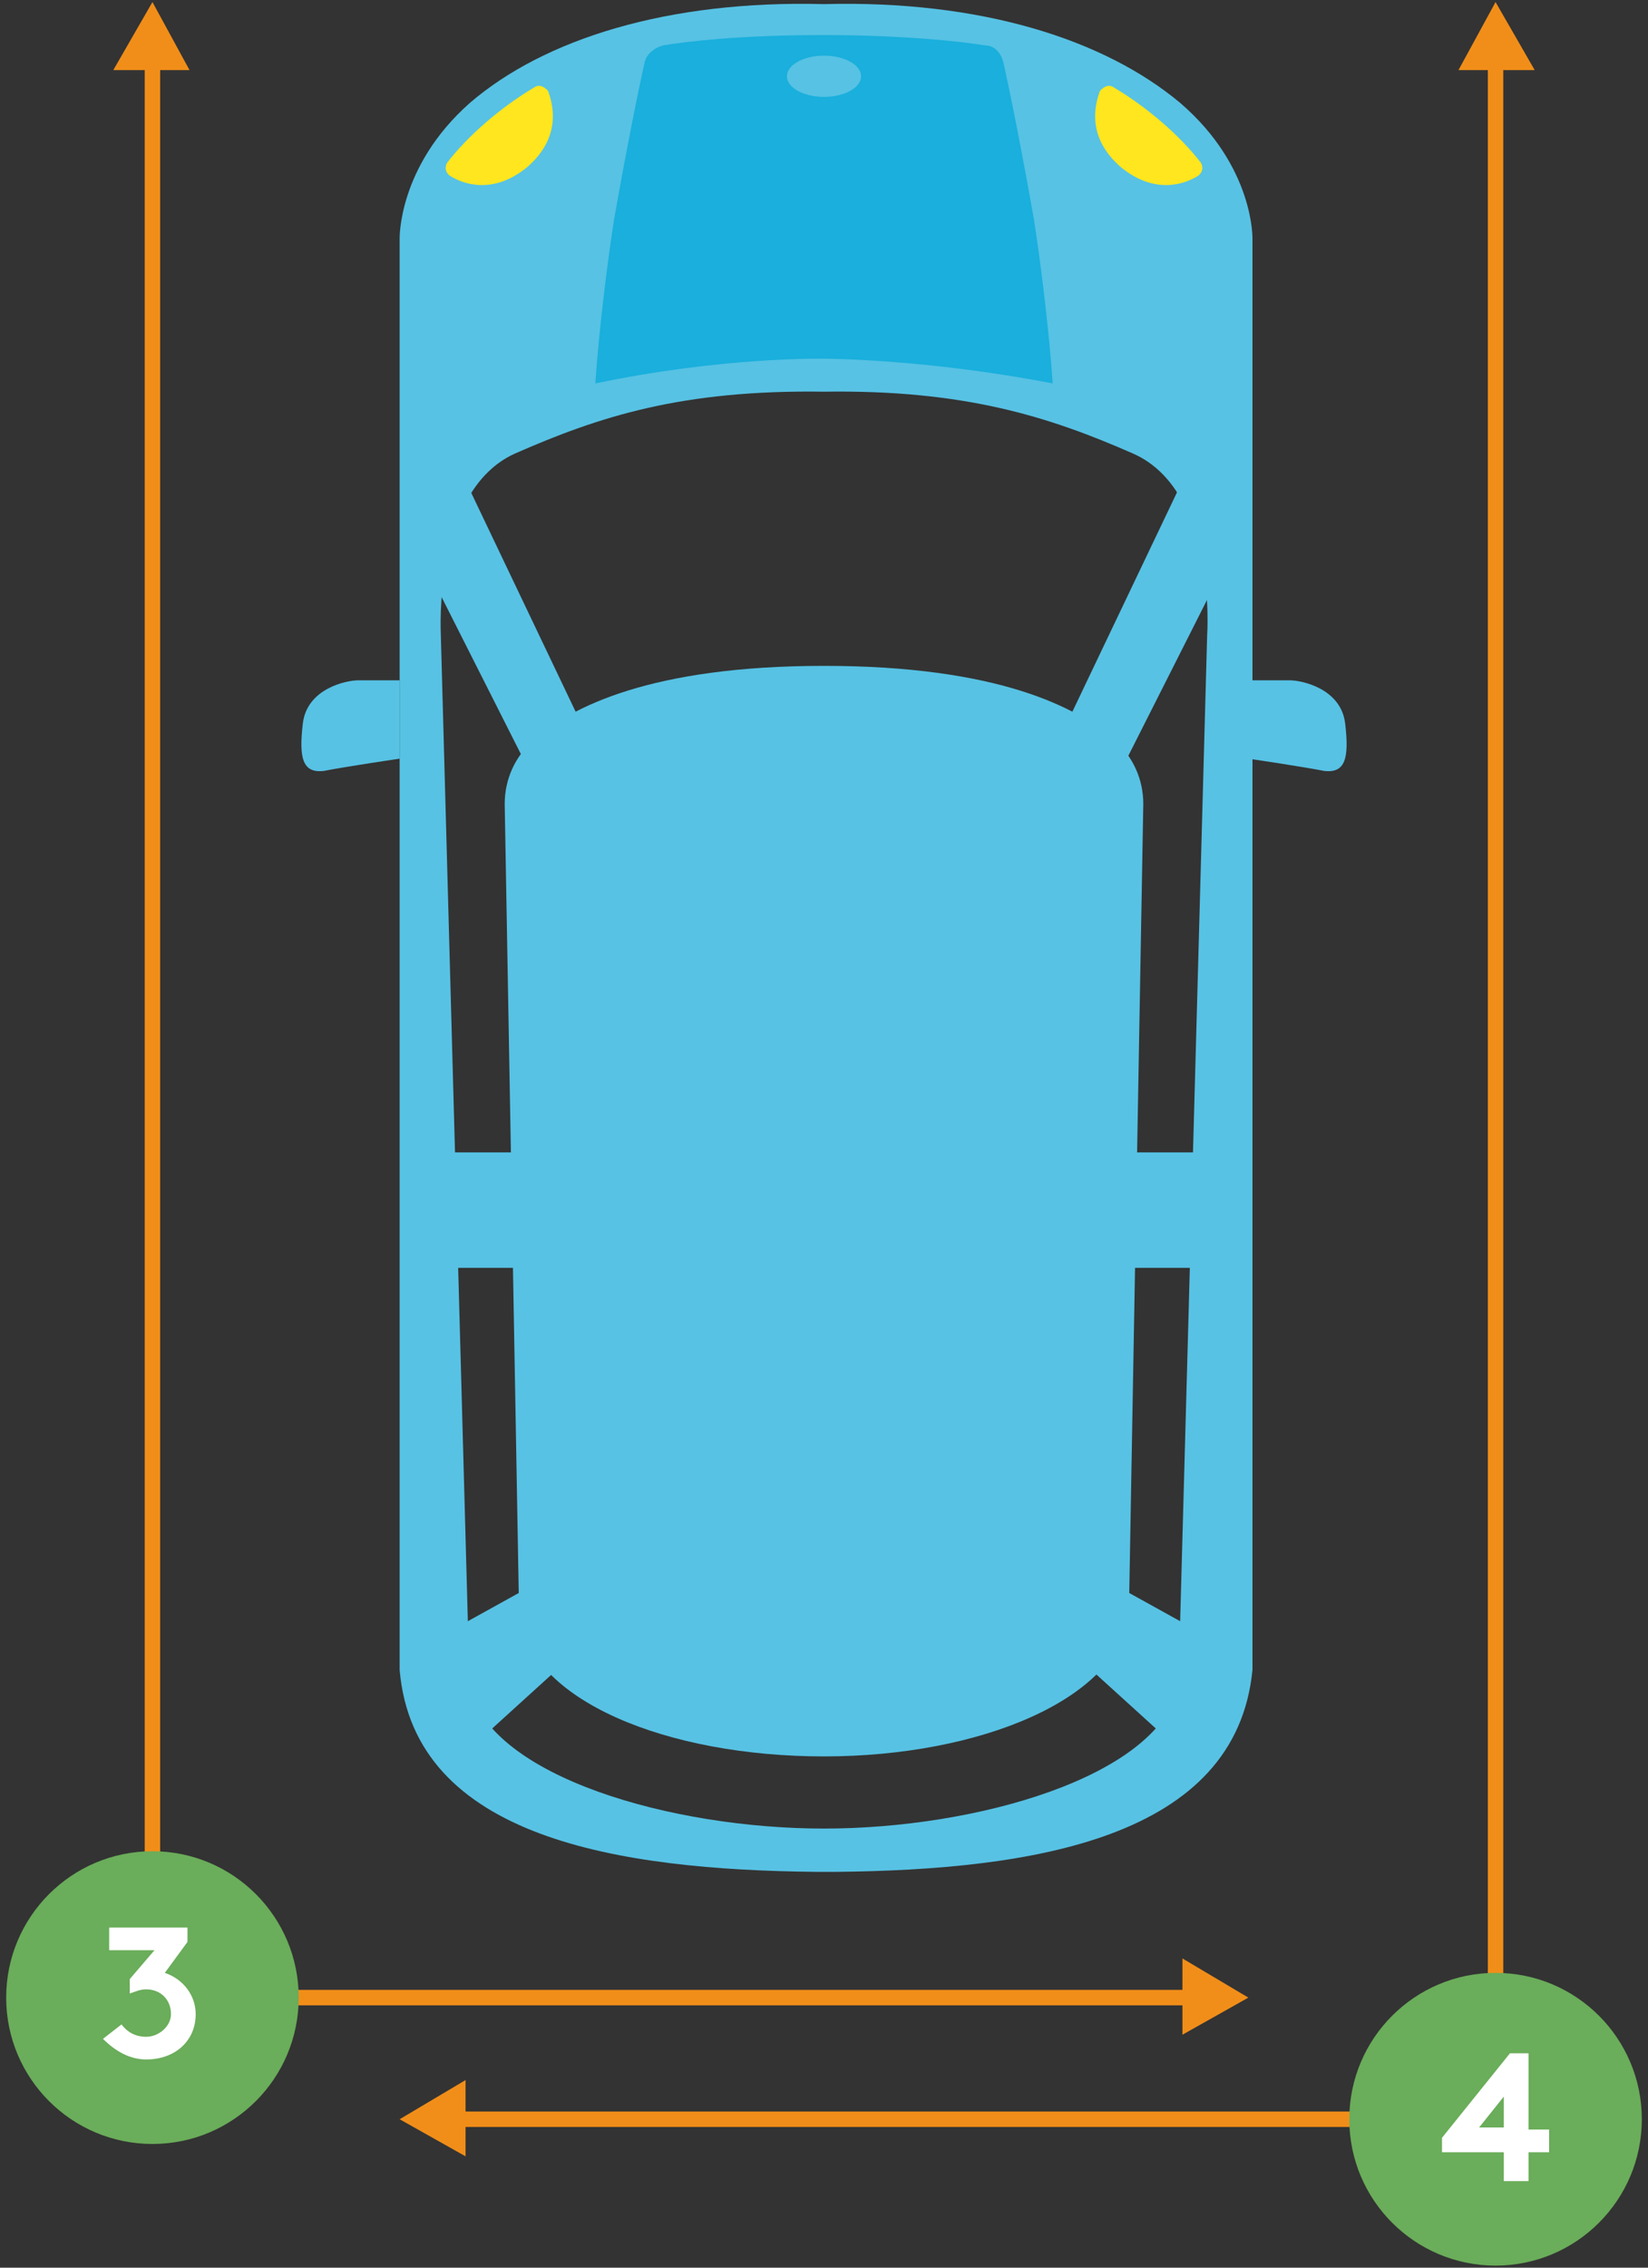 <?xml version="1.0" encoding="utf-8"?><!-- Generator: Adobe Illustrator 21.0.0, SVG Export Plug-In . SVG Version: 6.00 Build 0)  --><svg version="1.1" id="Layer_1" xmlns="http://www.w3.org/2000/svg" xmlns:xlink="http://www.w3.org/1999/xlink" x="0px" y="0px"	 viewBox="0 0 80 110" style="enable-background:new 0 0 80 110;" xml:space="preserve"><rect x="0" y="0" width="80" height="110" fill="#333333" stroke="none"/><style type="text/css">	.st0{fill:#57C2E4;}	.st1{fill:#1AAFDC;}	.st2{fill:#FFE61E;}	.st3{fill:none;stroke:#F18E19;stroke-width:0.75;stroke-miterlimit:10;}	.st4{fill:#F18E19;}	.st5{fill:#6AAD5A;}	.st6{enable-background:new    ;}	.st7{fill:#FFFFFF;}</style><g>	<g>		<path class="st0" d="M19.4,11.6V81c0.7,8.2,10.7,9.7,20.2,9.8l0,0c0.2,0,0.3,0,0.5,0s0.3,0,0.5,0l0,0c9.5-0.1,19.4-1.6,20.2-9.8			V11.6c0,0,0.1-3.5-3.5-6.6C53.6,1.9,47.6,0,40,0.2C32.4,0,26.4,1.9,22.8,5C19.3,8.1,19.4,11.6,19.4,11.6z M25,22			c4.1-1.8,8.1-3.1,15-3c6.8-0.1,10.9,1.2,15,3s3.6,8.8,3.6,8.8l-1.4,51.1c-1.1,4.3-9.8,6.8-17.2,6.8v-0.1v0.1			c-7.4,0-16.1-2.5-17.2-6.8l-1.4-51.1C21.4,30.7,21,23.8,25,22z"/>		<path class="st0" d="M25.2,78.3c0.5,4.2,7.2,6.9,14.8,6.9l0,0l0,0l0,0l0,0c7.6,0,14.3-2.8,14.8-6.9L55.5,39c0-1.2-0.5-2.3-1.4-3.1			c-1.8-1.6-5.7-3.6-14.1-3.6s-12.3,2-14.1,3.6c-0.9,0.8-1.4,1.9-1.4,3.1L25.2,78.3z"/>		<path class="st1" d="M40,17.4c0,0,4.9,0,11.1,1.2c0,0-0.2-3.3-0.9-7.9C49.6,7.3,49,4.3,48.7,3c-0.1-0.4-0.4-0.8-0.9-0.8			C46.6,2,43.7,1.7,40,1.7c-4,0-6.6,0.3-7.8,0.5c-0.4,0.1-0.8,0.4-0.9,0.8c-0.3,1.3-0.9,4.3-1.5,7.7c-0.7,4.6-0.9,7.9-0.9,7.9			C35.1,17.3,40,17.4,40,17.4z"/>		<path class="st2" d="M26,4.2c-1.7,1-3.3,2.4-4.3,3.7c-0.1,0.2-0.1,0.4,0.1,0.6c0.6,0.4,2.1,1,3.8-0.4c1.6-1.4,1.3-2.9,1-3.7			C26.4,4.2,26.2,4.1,26,4.2z"/>		<path class="st2" d="M54,4.2c1.7,1,3.3,2.4,4.3,3.7c0.1,0.2,0.1,0.4-0.1,0.6c-0.6,0.4-2.1,1-3.8-0.4c-1.6-1.4-1.3-2.9-1-3.7			C53.6,4.2,53.8,4.1,54,4.2z"/>		<path class="st0" d="M60.6,36.8c0,0,2.7,0.4,3.7,0.6c1,0.1,1.2-0.6,1-2.3S63.2,33,62.6,33c-0.6,0-2,0-2,0S60.6,36.8,60.6,36.8z"/>		<path class="st0" d="M19.4,36.8c0,0-2.7,0.4-3.7,0.6c-1,0.1-1.2-0.6-1-2.3s2.1-2.1,2.7-2.1s2,0,2,0V36.8z"/>		<ellipse class="st0" cx="40" cy="3.7" rx="1.8" ry="1"/>		<rect x="20.2" y="55.9" class="st0" width="38.2" height="5.6"/>		<polygon class="st0" points="57.6,85.2 51.1,79.3 52.7,76.1 59.2,79.7 		"/>		<polygon class="st0" points="22.4,85.2 28.9,79.3 27.3,76.1 20.8,79.7 		"/>		<polygon class="st0" points="54.4,37.4 59.2,27.9 57.7,22.7 51.4,35.9 		"/>		<polygon class="st0" points="25.7,37.4 20.9,27.9 22.3,22.7 28.6,35.9 		"/>	</g>	<g>		<g>			<polyline class="st3" points="72.6,2.8 72.6,102.8 22.1,102.8 			"/>			<g>				<polygon class="st4" points="70.8,3.4 72.6,0.1 74.5,3.4 				"/>			</g>			<g>				<polygon class="st4" points="22.6,100.9 19.4,102.8 22.6,104.6 				"/>			</g>		</g>	</g>	<g>		<g>			<polyline class="st3" points="7.4,2.8 7.4,96.9 57.9,96.9 			"/>			<g>				<polygon class="st4" points="5.5,3.4 7.4,0.1 9.2,3.4 				"/>			</g>			<g>				<polygon class="st4" points="57.4,98.7 60.6,96.9 57.4,95 				"/>			</g>		</g>	</g>	<g>		<circle class="st5" cx="72.6" cy="102.8" r="7.1"/>		<g class="st6">			<path class="st7" d="M74.2,99.5v3.8h1v1.1h-1v1.4H73v-1.4H70v-0.7l3.3-4.1H74.2z M73,103.2v-1.5l-1.2,1.5H73z"/>		</g>	</g>	<g>		<circle class="st5" cx="7.4" cy="96.9" r="7.1"/>		<g class="st6">			<path class="st7" d="M5.9,98.2c0.3,0.4,0.7,0.6,1.2,0.6c0.6,0,1.2-0.5,1.2-1.1c0-0.7-0.5-1.2-1.2-1.2c-0.3,0-0.5,0.1-0.8,0.2V96				l1.2-1.4H5.3v-1.1h3.8v0.7L8,95.7c0.9,0.3,1.5,1.1,1.5,2c0,1.3-1,2.2-2.4,2.2c-0.8,0-1.5-0.4-2.1-1L5.9,98.2z"/>		</g>	</g></g></svg>